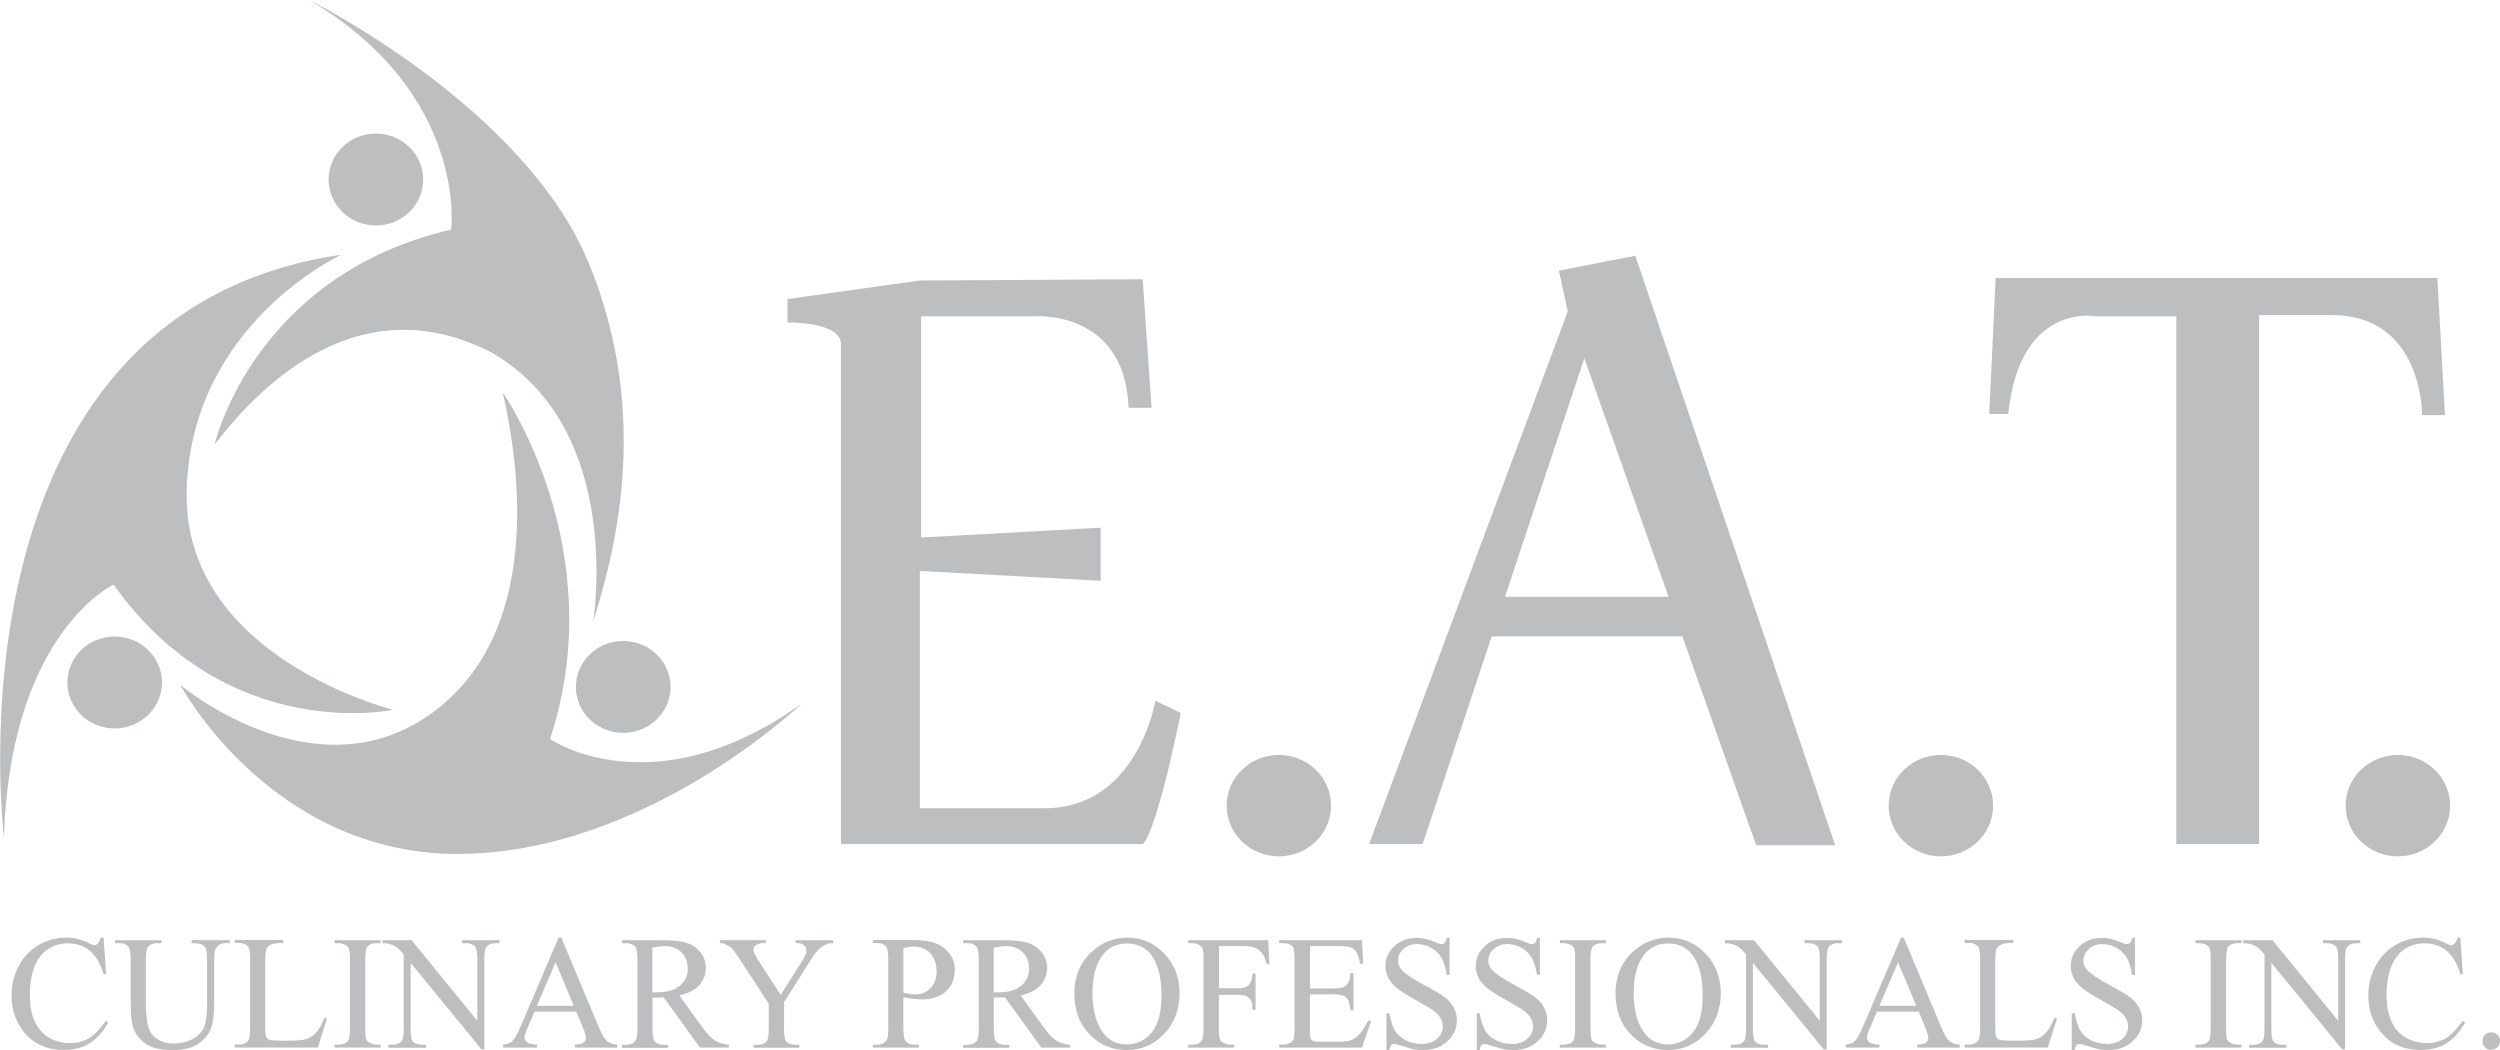 <?xml version="1.0" encoding="UTF-8"?> <svg xmlns="http://www.w3.org/2000/svg" id="Layer_1" viewBox="0 0 279.06 117.23"><path d="m102.68,31.31l-14.78,2.07v2.62s5.83-.14,5.97,2.35v55.87h33.68s1.28-.28,4.26-14.62l-2.84-1.38s-1.99,12-12.36,12h-13.93v-26.49l20.18,1.1v-5.93l-20.04,1.1v-24.69h12.36s10.37-.97,10.8,10.21h2.56l-.99-14.35-24.87.14Z" fill="#bcbec0"></path><path d="m196.04,94.35h8.81l-22.31-65.8-8.53,1.66.99,4.55-22.17,59.45h5.97l7.71-23.17h21.29l8.23,23.31Zm-28.05-27.73l8.86-26.62,9.4,26.62h-18.26Z" fill="#bcbec0"></path><path d="m222.05,46.2l.71-15.17h49.31l.85,15.31h-2.56s.14-11.17-10.09-11.17h-8.1v59.04h-9.24v-58.9h-8.95s-8.53-1.66-9.81,10.9h-2.13Z" fill="#bcbec0"></path><ellipse cx="142.75" cy="89.93" rx="5.83" ry="5.66" fill="#bcbec0"></ellipse><ellipse cx="216.65" cy="89.93" rx="5.83" ry="5.66" fill="#bcbec0"></ellipse><ellipse cx="267.66" cy="89.93" rx="5.83" ry="5.66" fill="#bcbec0"></ellipse><path d="m34.51,0s24.01,11.89,31.21,29.36c7.2,17.48,2.64,33.09.48,40.08,0,0,3.6-21.44-11.28-30.06-14.4-7.46-25.45,3.03-30.97,10.25,0,0,4.32-18.88,26.41-24,0,0,1.92-15.15-15.84-25.63Z" fill="#bcbec0"></path><ellipse cx="41.96" cy="20.04" rx="5.28" ry="5.13" fill="#bcbec0"></ellipse><ellipse cx="12.8" cy="76.18" rx="5.28" ry="5.13" fill="#bcbec0"></ellipse><path d="m67.22,81.27c-2.61-1.26-3.69-4.33-2.39-6.87s4.46-3.58,7.08-2.32c2.61,1.26,3.69,4.33,2.39,6.87-1.29,2.54-4.46,3.58-7.08,2.32Z" fill="#bcbec0"></path><path d="m38.12,28.43s-16.8,7.69-17.28,26.33,23.05,24.47,23.05,24.47c0,0-18.49,3.96-31.21-13.98,0,0-11.52,5.36-12.24,28.2,0,0-7.2-58.49,37.69-65.02Z" fill="#bcbec0"></path><path d="m56.12,43.81s12.24,17.48,5.28,38.69c0,0,11.52,7.92,28.09-3.96,0,0-17.52,16.78-38.41,16.78s-30.97-18.88-30.97-18.88c0,0,14.64,12.35,27.61,3.5,12.96-8.86,10.32-27.73,8.4-36.12Z" fill="#bcbec0"></path><path d="m11.57,104.67l.27,4.08h-.27c-.37-1.22-.89-2.1-1.57-2.64-.68-.54-1.49-.81-2.44-.81-.8,0-1.52.2-2.16.61-.64.4-1.15,1.05-1.52,1.93-.37.88-.55,1.98-.55,3.3,0,1.08.17,2.03.52,2.82.35.8.87,1.41,1.57,1.83.7.42,1.5.64,2.39.64.78,0,1.47-.17,2.06-.5.6-.33,1.25-1,1.96-1.99l.27.18c-.6,1.07-1.3,1.85-2.11,2.34-.8.5-1.75.74-2.86.74-1.99,0-3.53-.74-4.62-2.21-.81-1.1-1.22-2.39-1.22-3.87,0-1.2.27-2.3.8-3.3s1.28-1.78,2.22-2.33c.94-.55,1.97-.83,3.08-.83.87,0,1.72.21,2.57.64.25.13.42.2.53.2.16,0,.3-.06.42-.17.15-.16.26-.38.33-.66h.31Z" fill="#bcbec0"></path><path d="m21.39,105.27v-.33h4.25v.33h-.45c-.47,0-.83.2-1.09.59-.12.18-.19.61-.19,1.27v4.87c0,1.2-.12,2.14-.36,2.8-.24.66-.71,1.23-1.41,1.71s-1.65.71-2.85.71c-1.31,0-2.3-.23-2.98-.68s-1.16-1.06-1.44-1.83c-.19-.52-.28-1.51-.28-2.95v-4.69c0-.74-.1-1.22-.31-1.45-.2-.23-.53-.34-.99-.34h-.45v-.33h5.18v.33h-.46c-.5,0-.85.16-1.06.47-.15.21-.22.65-.22,1.33v5.23c0,.47.04,1,.13,1.6s.24,1.07.46,1.41c.22.34.55.61.97.83.42.22.94.33,1.55.33.78,0,1.49-.17,2.11-.51.62-.34,1.04-.78,1.27-1.31.23-.53.34-1.44.34-2.71v-4.86c0-.75-.08-1.22-.25-1.41-.23-.26-.57-.39-1.03-.39h-.45Z" fill="#bcbec0"></path><path d="m36.22,113.62l.29.06-1.03,3.25h-9.29v-.33h.45c.51,0,.87-.17,1.09-.5.12-.19.19-.62.19-1.31v-7.74c0-.75-.08-1.22-.25-1.41-.23-.26-.57-.39-1.03-.39h-.45v-.33h5.43v.33c-.64,0-1.08.05-1.34.18-.26.12-.43.28-.53.47s-.14.64-.14,1.35v7.54c0,.49.05.83.14,1.01.07.12.18.21.33.27.15.06.61.09,1.38.09h.88c.92,0,1.57-.07,1.94-.2.37-.14.71-.38,1.02-.72.31-.34.61-.89.92-1.63Z" fill="#bcbec0"></path><path d="m42.49,116.61v.33h-5.14v-.33h.42c.5,0,.85-.14,1.08-.43.14-.19.21-.64.21-1.36v-7.75c0-.61-.04-1.01-.12-1.2-.06-.15-.18-.27-.36-.38-.26-.14-.53-.21-.81-.21h-.42v-.33h5.14v.33h-.43c-.49,0-.85.14-1.07.43-.15.19-.22.64-.22,1.36v7.75c0,.61.04,1.01.12,1.2.06.15.18.27.37.38.25.14.52.21.81.21h.43Z" fill="#bcbec0"></path><path d="m42.69,104.95h3.26l7.33,9v-6.92c0-.74-.08-1.2-.25-1.38-.22-.25-.56-.37-1.03-.37h-.42v-.33h4.18v.33h-.42c-.51,0-.87.15-1.08.46-.13.19-.19.62-.19,1.29v10.11h-.32l-7.91-9.66v7.39c0,.74.08,1.2.24,1.38.22.25.57.37,1.04.37h.42v.33h-4.18v-.33h.42c.51,0,.88-.15,1.09-.46.13-.19.19-.62.19-1.29v-8.34c-.35-.41-.61-.67-.79-.8-.18-.13-.44-.25-.79-.36-.17-.05-.43-.08-.78-.08v-.33Z" fill="#bcbec0"></path><path d="m64.3,112.93h-4.64l-.81,1.89c-.2.47-.3.81-.3,1.04,0,.18.09.34.26.48.17.14.55.23,1.13.27v.33h-3.78v-.33c.5-.09.83-.2.97-.34.3-.28.63-.86,1-1.73l4.22-9.87h.31l4.18,9.98c.34.8.64,1.32.92,1.56.27.24.66.37,1.15.4v.33h-4.73v-.33c.48-.02.8-.1.97-.24s.25-.3.25-.5c0-.26-.12-.67-.35-1.23l-.73-1.72Zm-.25-.66l-2.03-4.85-2.09,4.85h4.12Z" fill="#bcbec0"></path><path d="m81.34,116.94h-3.2l-4.06-5.61c-.3.01-.55.02-.73.02-.08,0-.16,0-.25,0s-.18,0-.27-.01v3.49c0,.75.08,1.22.25,1.41.22.26.56.39,1.01.39h.47v.33h-5.14v-.33h.45c.51,0,.87-.17,1.09-.5.12-.18.19-.62.19-1.3v-7.75c0-.75-.08-1.22-.25-1.41-.23-.26-.57-.39-1.03-.39h-.45v-.33h4.37c1.27,0,2.21.09,2.82.28s1.12.53,1.54,1.03c.42.5.63,1.09.63,1.78,0,.74-.24,1.38-.72,1.92s-1.23.93-2.23,1.15l2.48,3.44c.57.79,1.05,1.32,1.46,1.58.41.26.94.42,1.59.5v.33Zm-8.52-6.17c.11,0,.21,0,.29,0s.15,0,.2,0c1.14,0,2.01-.25,2.59-.74.58-.5.87-1.13.87-1.89s-.23-1.36-.7-1.83c-.47-.47-1.09-.7-1.86-.7-.34,0-.8.06-1.39.17v4.99Z" fill="#bcbec0"></path><path d="m88.82,104.95h4.18v.33h-.23c-.15,0-.38.07-.67.2-.29.14-.56.33-.8.58-.24.25-.54.67-.89,1.24l-2.89,4.56v3.01c0,.74.08,1.2.25,1.38.22.25.58.37,1.06.37h.39v.33h-5.1v-.33h.42c.51,0,.87-.15,1.08-.46.13-.19.19-.62.19-1.29v-2.84l-3.29-5.03c-.39-.59-.65-.96-.79-1.11s-.43-.32-.86-.53c-.12-.06-.29-.09-.51-.09v-.33h5.13v.33h-.27c-.28,0-.53.07-.77.19-.23.13-.35.32-.35.58,0,.21.18.6.54,1.15l2.5,3.87,2.35-3.7c.35-.55.53-.97.53-1.24,0-.17-.04-.31-.13-.44s-.21-.23-.37-.31c-.16-.07-.4-.11-.72-.11v-.33Z" fill="#bcbec0"></path><path d="m100.84,111.32v3.49c0,.75.08,1.22.25,1.41.22.26.56.39,1.02.39h.46v.33h-5.14v-.33h.45c.51,0,.87-.17,1.09-.5.12-.18.18-.62.18-1.3v-7.75c0-.75-.08-1.22-.24-1.41-.23-.26-.57-.39-1.03-.39h-.45v-.33h4.4c1.07,0,1.92.11,2.54.33.62.22,1.14.59,1.57,1.12.42.53.64,1.15.64,1.87,0,.98-.32,1.78-.97,2.39-.65.61-1.56.92-2.74.92-.29,0-.6-.02-.94-.06-.34-.04-.7-.1-1.08-.19Zm0-.5c.31.06.59.1.83.13.24.03.45.04.62.04.61,0,1.14-.24,1.59-.71.45-.47.67-1.09.67-1.84,0-.52-.11-1-.32-1.45s-.51-.78-.9-1c-.39-.22-.83-.33-1.33-.33-.3,0-.69.06-1.16.17v4.99Z" fill="#bcbec0"></path><path d="m119.44,116.94h-3.2l-4.06-5.61c-.3.01-.55.02-.73.02-.08,0-.16,0-.25,0s-.18,0-.27-.01v3.49c0,.75.08,1.22.25,1.41.22.26.56.39,1.01.39h.47v.33h-5.14v-.33h.45c.51,0,.87-.17,1.09-.5.12-.18.19-.62.19-1.3v-7.75c0-.75-.08-1.22-.25-1.41-.23-.26-.57-.39-1.03-.39h-.45v-.33h4.37c1.27,0,2.21.09,2.82.28s1.12.53,1.54,1.03c.42.5.63,1.09.63,1.78,0,.74-.24,1.38-.72,1.92-.48.54-1.23.93-2.23,1.15l2.48,3.44c.57.79,1.05,1.32,1.46,1.58.41.26.94.42,1.59.5v.33Zm-8.52-6.17c.11,0,.21,0,.29,0s.15,0,.2,0c1.14,0,2.01-.25,2.59-.74.58-.5.87-1.13.87-1.89s-.23-1.36-.7-1.83c-.47-.47-1.09-.7-1.86-.7-.34,0-.8.06-1.39.17v4.99Z" fill="#bcbec0"></path><path d="m125.91,104.67c1.56,0,2.91.59,4.05,1.77,1.14,1.18,1.71,2.66,1.71,4.43s-.57,3.33-1.72,4.54c-1.15,1.2-2.54,1.8-4.18,1.8s-3.04-.59-4.16-1.76c-1.12-1.17-1.69-2.69-1.69-4.56s.65-3.46,1.95-4.66c1.13-1.04,2.47-1.57,4.04-1.57Zm-.17.65c-1.07,0-1.93.4-2.58,1.19-.81.99-1.21,2.44-1.21,4.35s.42,3.46,1.26,4.52c.64.8,1.49,1.2,2.55,1.2,1.13,0,2.06-.44,2.79-1.32s1.1-2.26,1.1-4.16c0-2.05-.4-3.58-1.21-4.59-.65-.8-1.55-1.2-2.69-1.2Z" fill="#bcbec0"></path><path d="m136.07,105.6v4.71h2.19c.5,0,.87-.11,1.1-.33.23-.22.39-.66.46-1.31h.33v4.06h-.33c0-.47-.07-.81-.18-1.03-.12-.22-.27-.38-.48-.49-.2-.11-.51-.16-.91-.16h-2.19v3.77c0,.61.04,1.01.11,1.2.06.15.18.27.37.38.26.14.53.21.81.21h.43v.33h-5.15v-.33h.42c.5,0,.86-.14,1.08-.43.14-.19.21-.64.21-1.36v-7.75c0-.61-.04-1.01-.11-1.2-.06-.15-.18-.27-.36-.38-.25-.14-.52-.21-.81-.21h-.42v-.33h8.93l.12,2.64h-.31c-.15-.56-.33-.97-.54-1.23-.2-.26-.46-.45-.75-.57-.3-.12-.76-.18-1.38-.18h-2.65Z" fill="#bcbec0"></path><path d="m146.23,105.6v4.74h2.64c.68,0,1.14-.1,1.37-.31.31-.27.48-.75.51-1.43h.33v4.18h-.33c-.08-.58-.17-.96-.25-1.12-.11-.21-.28-.37-.52-.49-.24-.12-.61-.18-1.12-.18h-2.64v3.95c0,.53.02.85.07.97.05.11.13.21.25.27.12.07.34.1.67.1h2.03c.68,0,1.17-.05,1.48-.14.31-.09.6-.28.88-.56.37-.37.74-.92,1.12-1.65h.35l-1.04,3.01h-9.24v-.33h.42c.28,0,.55-.07.81-.2.19-.09.32-.24.38-.42.07-.19.1-.58.1-1.16v-7.79c0-.76-.08-1.23-.23-1.41-.21-.24-.57-.35-1.06-.35h-.42v-.33h9.24l.13,2.63h-.34c-.12-.63-.26-1.06-.41-1.3-.15-.24-.37-.42-.67-.54-.24-.09-.65-.13-1.25-.13h-3.29Z" fill="#bcbec0"></path><path d="m161.81,104.67v4.15h-.33c-.11-.8-.3-1.43-.57-1.9-.27-.47-.67-.85-1.17-1.12-.51-.28-1.03-.42-1.57-.42-.61,0-1.12.19-1.52.56-.4.37-.6.8-.6,1.28,0,.37.13.7.38,1,.37.44,1.24,1.03,2.61,1.77,1.12.6,1.89,1.06,2.3,1.38s.73.7.95,1.14c.22.44.33.89.33,1.37,0,.91-.35,1.69-1.06,2.35-.71.66-1.61.99-2.72.99-.35,0-.67-.03-.98-.08-.18-.03-.56-.14-1.14-.32-.58-.19-.94-.28-1.09-.28s-.26.04-.35.13c-.08.09-.15.27-.19.55h-.33v-4.11h.33c.15.86.36,1.5.62,1.93.26.43.66.78,1.19,1.07.53.28,1.12.42,1.76.42.74,0,1.32-.19,1.75-.58.43-.39.64-.85.64-1.38,0-.29-.08-.59-.24-.89-.16-.3-.42-.58-.76-.84-.23-.18-.86-.55-1.88-1.13-1.03-.58-1.76-1.03-2.19-1.38-.43-.34-.76-.72-.99-1.13-.22-.41-.34-.87-.34-1.36,0-.86.33-1.6.99-2.22s1.5-.93,2.52-.93c.64,0,1.31.16,2.03.47.33.15.56.22.7.22.15,0,.28-.05.38-.14.1-.09.17-.28.23-.55h.33Z" fill="#bcbec0"></path><path d="m171.89,104.67v4.15h-.33c-.11-.8-.3-1.43-.57-1.9-.27-.47-.67-.85-1.17-1.12-.51-.28-1.03-.42-1.57-.42-.61,0-1.12.19-1.52.56-.4.37-.6.8-.6,1.28,0,.37.13.7.38,1,.37.44,1.24,1.03,2.61,1.77,1.12.6,1.89,1.06,2.3,1.38s.73.7.95,1.14c.22.44.33.89.33,1.37,0,.91-.35,1.69-1.06,2.35-.71.66-1.61.99-2.72.99-.35,0-.67-.03-.98-.08-.18-.03-.56-.14-1.14-.32-.58-.19-.94-.28-1.09-.28s-.26.04-.35.13c-.08.09-.15.27-.19.55h-.33v-4.11h.33c.15.86.36,1.5.62,1.93.26.43.66.78,1.19,1.07.53.28,1.12.42,1.76.42.74,0,1.32-.19,1.75-.58.43-.39.64-.85.64-1.38,0-.29-.08-.59-.24-.89-.16-.3-.42-.58-.76-.84-.23-.18-.86-.55-1.88-1.13-1.03-.58-1.76-1.03-2.19-1.38-.43-.34-.76-.72-.99-1.13-.22-.41-.34-.87-.34-1.36,0-.86.33-1.6.99-2.22s1.5-.93,2.52-.93c.64,0,1.31.16,2.03.47.33.15.56.22.7.22.15,0,.28-.05.38-.14.1-.09.17-.28.23-.55h.33Z" fill="#bcbec0"></path><path d="m179.25,116.61v.33h-5.14v-.33h.42c.5,0,.85-.14,1.08-.43.14-.19.21-.64.21-1.36v-7.75c0-.61-.04-1.01-.11-1.2-.06-.15-.18-.27-.36-.38-.26-.14-.53-.21-.81-.21h-.42v-.33h5.14v.33h-.43c-.49,0-.85.14-1.07.43-.15.19-.22.64-.22,1.36v7.75c0,.61.04,1.01.11,1.2.06.15.18.27.37.38.25.14.52.21.8.21h.43Z" fill="#bcbec0"></path><path d="m186.32,104.67c1.56,0,2.91.59,4.05,1.77,1.14,1.18,1.71,2.66,1.71,4.43s-.58,3.33-1.73,4.54c-1.15,1.2-2.54,1.8-4.17,1.8s-3.04-.59-4.16-1.76c-1.12-1.17-1.69-2.69-1.69-4.56s.65-3.46,1.95-4.66c1.13-1.04,2.47-1.57,4.04-1.57Zm-.17.65c-1.07,0-1.93.4-2.58,1.19-.81.99-1.21,2.44-1.21,4.35s.42,3.46,1.26,4.52c.64.8,1.49,1.2,2.55,1.2,1.13,0,2.06-.44,2.79-1.32.73-.88,1.1-2.26,1.1-4.16,0-2.05-.4-3.58-1.21-4.59-.65-.8-1.54-1.2-2.69-1.2Z" fill="#bcbec0"></path><path d="m192.54,104.95h3.26l7.33,9v-6.92c0-.74-.08-1.2-.25-1.38-.22-.25-.56-.37-1.04-.37h-.42v-.33h4.18v.33h-.42c-.51,0-.87.15-1.08.46-.13.19-.2.62-.2,1.29v10.11h-.32l-7.91-9.66v7.39c0,.74.08,1.2.24,1.38.22.25.57.37,1.04.37h.42v.33h-4.17v-.33h.42c.51,0,.88-.15,1.09-.46.13-.19.19-.62.19-1.29v-8.34c-.35-.41-.61-.67-.79-.8s-.44-.25-.79-.36c-.17-.05-.43-.08-.78-.08v-.33Z" fill="#bcbec0"></path><path d="m214.15,112.93h-4.64l-.81,1.89c-.2.47-.3.81-.3,1.04,0,.18.09.34.26.48s.55.23,1.13.27v.33h-3.78v-.33c.5-.09.83-.2.97-.34.3-.28.63-.86,1-1.73l4.22-9.87h.31l4.17,9.98c.34.8.64,1.32.92,1.56.27.24.66.37,1.15.4v.33h-4.73v-.33c.48-.02.8-.1.97-.24s.25-.3.25-.5c0-.26-.12-.67-.35-1.23l-.72-1.72Zm-.25-.66l-2.03-4.85-2.09,4.85h4.12Z" fill="#bcbec0"></path><path d="m229.33,113.62l.29.06-1.03,3.25h-9.29v-.33h.45c.51,0,.87-.17,1.09-.5.12-.19.19-.62.19-1.31v-7.74c0-.75-.08-1.22-.25-1.41-.23-.26-.57-.39-1.03-.39h-.45v-.33h5.43v.33c-.64,0-1.08.05-1.34.18s-.43.28-.53.47c-.09.19-.14.64-.14,1.35v7.54c0,.49.05.83.14,1.01.07.12.18.21.33.27.15.06.61.09,1.38.09h.88c.92,0,1.57-.07,1.94-.2.37-.14.71-.38,1.02-.72.31-.34.61-.89.92-1.63Z" fill="#bcbec0"></path><path d="m238.31,104.67v4.15h-.33c-.11-.8-.3-1.43-.57-1.9-.27-.47-.67-.85-1.17-1.12-.51-.28-1.03-.42-1.57-.42-.61,0-1.12.19-1.52.56-.4.37-.6.8-.6,1.28,0,.37.13.7.38,1,.37.44,1.24,1.03,2.61,1.77,1.12.6,1.89,1.06,2.3,1.38s.73.7.95,1.14c.22.44.33.89.33,1.37,0,.91-.35,1.69-1.06,2.35-.71.66-1.61.99-2.72.99-.35,0-.67-.03-.98-.08-.18-.03-.56-.14-1.14-.32-.58-.19-.94-.28-1.09-.28s-.26.04-.35.13c-.08.09-.15.27-.19.55h-.33v-4.11h.33c.15.86.36,1.5.62,1.93.26.43.66.78,1.19,1.07.53.28,1.12.42,1.76.42.74,0,1.32-.19,1.75-.58.43-.39.64-.85.64-1.38,0-.29-.08-.59-.24-.89-.16-.3-.42-.58-.76-.84-.23-.18-.86-.55-1.88-1.13-1.03-.58-1.76-1.03-2.19-1.38-.43-.34-.76-.72-.99-1.13-.22-.41-.34-.87-.34-1.36,0-.86.33-1.6.99-2.22s1.5-.93,2.52-.93c.64,0,1.31.16,2.03.47.33.15.56.22.7.22.15,0,.28-.05.38-.14.1-.09.17-.28.23-.55h.33Z" fill="#bcbec0"></path><path d="m250.2,116.61v.33h-5.14v-.33h.42c.5,0,.85-.14,1.08-.43.14-.19.21-.64.21-1.36v-7.75c0-.61-.04-1.01-.11-1.2-.06-.15-.18-.27-.36-.38-.26-.14-.53-.21-.81-.21h-.42v-.33h5.14v.33h-.43c-.49,0-.85.14-1.07.43-.15.19-.22.64-.22,1.36v7.75c0,.61.04,1.01.11,1.2.06.15.18.27.37.38.25.14.52.21.8.21h.43Z" fill="#bcbec0"></path><path d="m250.41,104.95h3.26l7.33,9v-6.92c0-.74-.08-1.2-.25-1.38-.22-.25-.56-.37-1.04-.37h-.42v-.33h4.18v.33h-.42c-.51,0-.87.15-1.08.46-.13.19-.2.62-.2,1.29v10.11h-.32l-7.91-9.66v7.39c0,.74.08,1.2.24,1.38.22.25.57.37,1.04.37h.42v.33h-4.17v-.33h.42c.51,0,.88-.15,1.09-.46.13-.19.19-.62.19-1.29v-8.34c-.35-.41-.61-.67-.79-.8s-.44-.25-.79-.36c-.17-.05-.43-.08-.78-.08v-.33Z" fill="#bcbec0"></path><path d="m274.64,104.67l.27,4.08h-.27c-.37-1.22-.89-2.1-1.57-2.64-.68-.54-1.49-.81-2.44-.81-.8,0-1.52.2-2.16.61-.64.4-1.15,1.05-1.52,1.93-.37.88-.55,1.98-.55,3.3,0,1.08.17,2.03.52,2.82.35.8.87,1.41,1.57,1.83.7.42,1.5.64,2.39.64.78,0,1.47-.17,2.06-.5s1.25-1,1.96-1.99l.27.18c-.6,1.07-1.3,1.85-2.11,2.34-.8.5-1.75.74-2.86.74-1.99,0-3.53-.74-4.62-2.21-.81-1.1-1.22-2.39-1.22-3.87,0-1.2.27-2.3.81-3.3.54-1,1.27-1.78,2.22-2.33.94-.55,1.97-.83,3.08-.83.87,0,1.72.21,2.57.64.25.13.42.2.53.2.16,0,.3-.06.42-.17.15-.16.26-.38.33-.66h.31Z" fill="#bcbec0"></path><path d="m278.08,115.23c.28,0,.51.1.7.29.19.19.28.42.28.69s-.1.5-.29.69-.42.29-.69.29-.5-.1-.69-.29-.29-.42-.29-.69.1-.51.29-.7c.19-.19.42-.28.69-.28Z" fill="#bcbec0"></path></svg> 